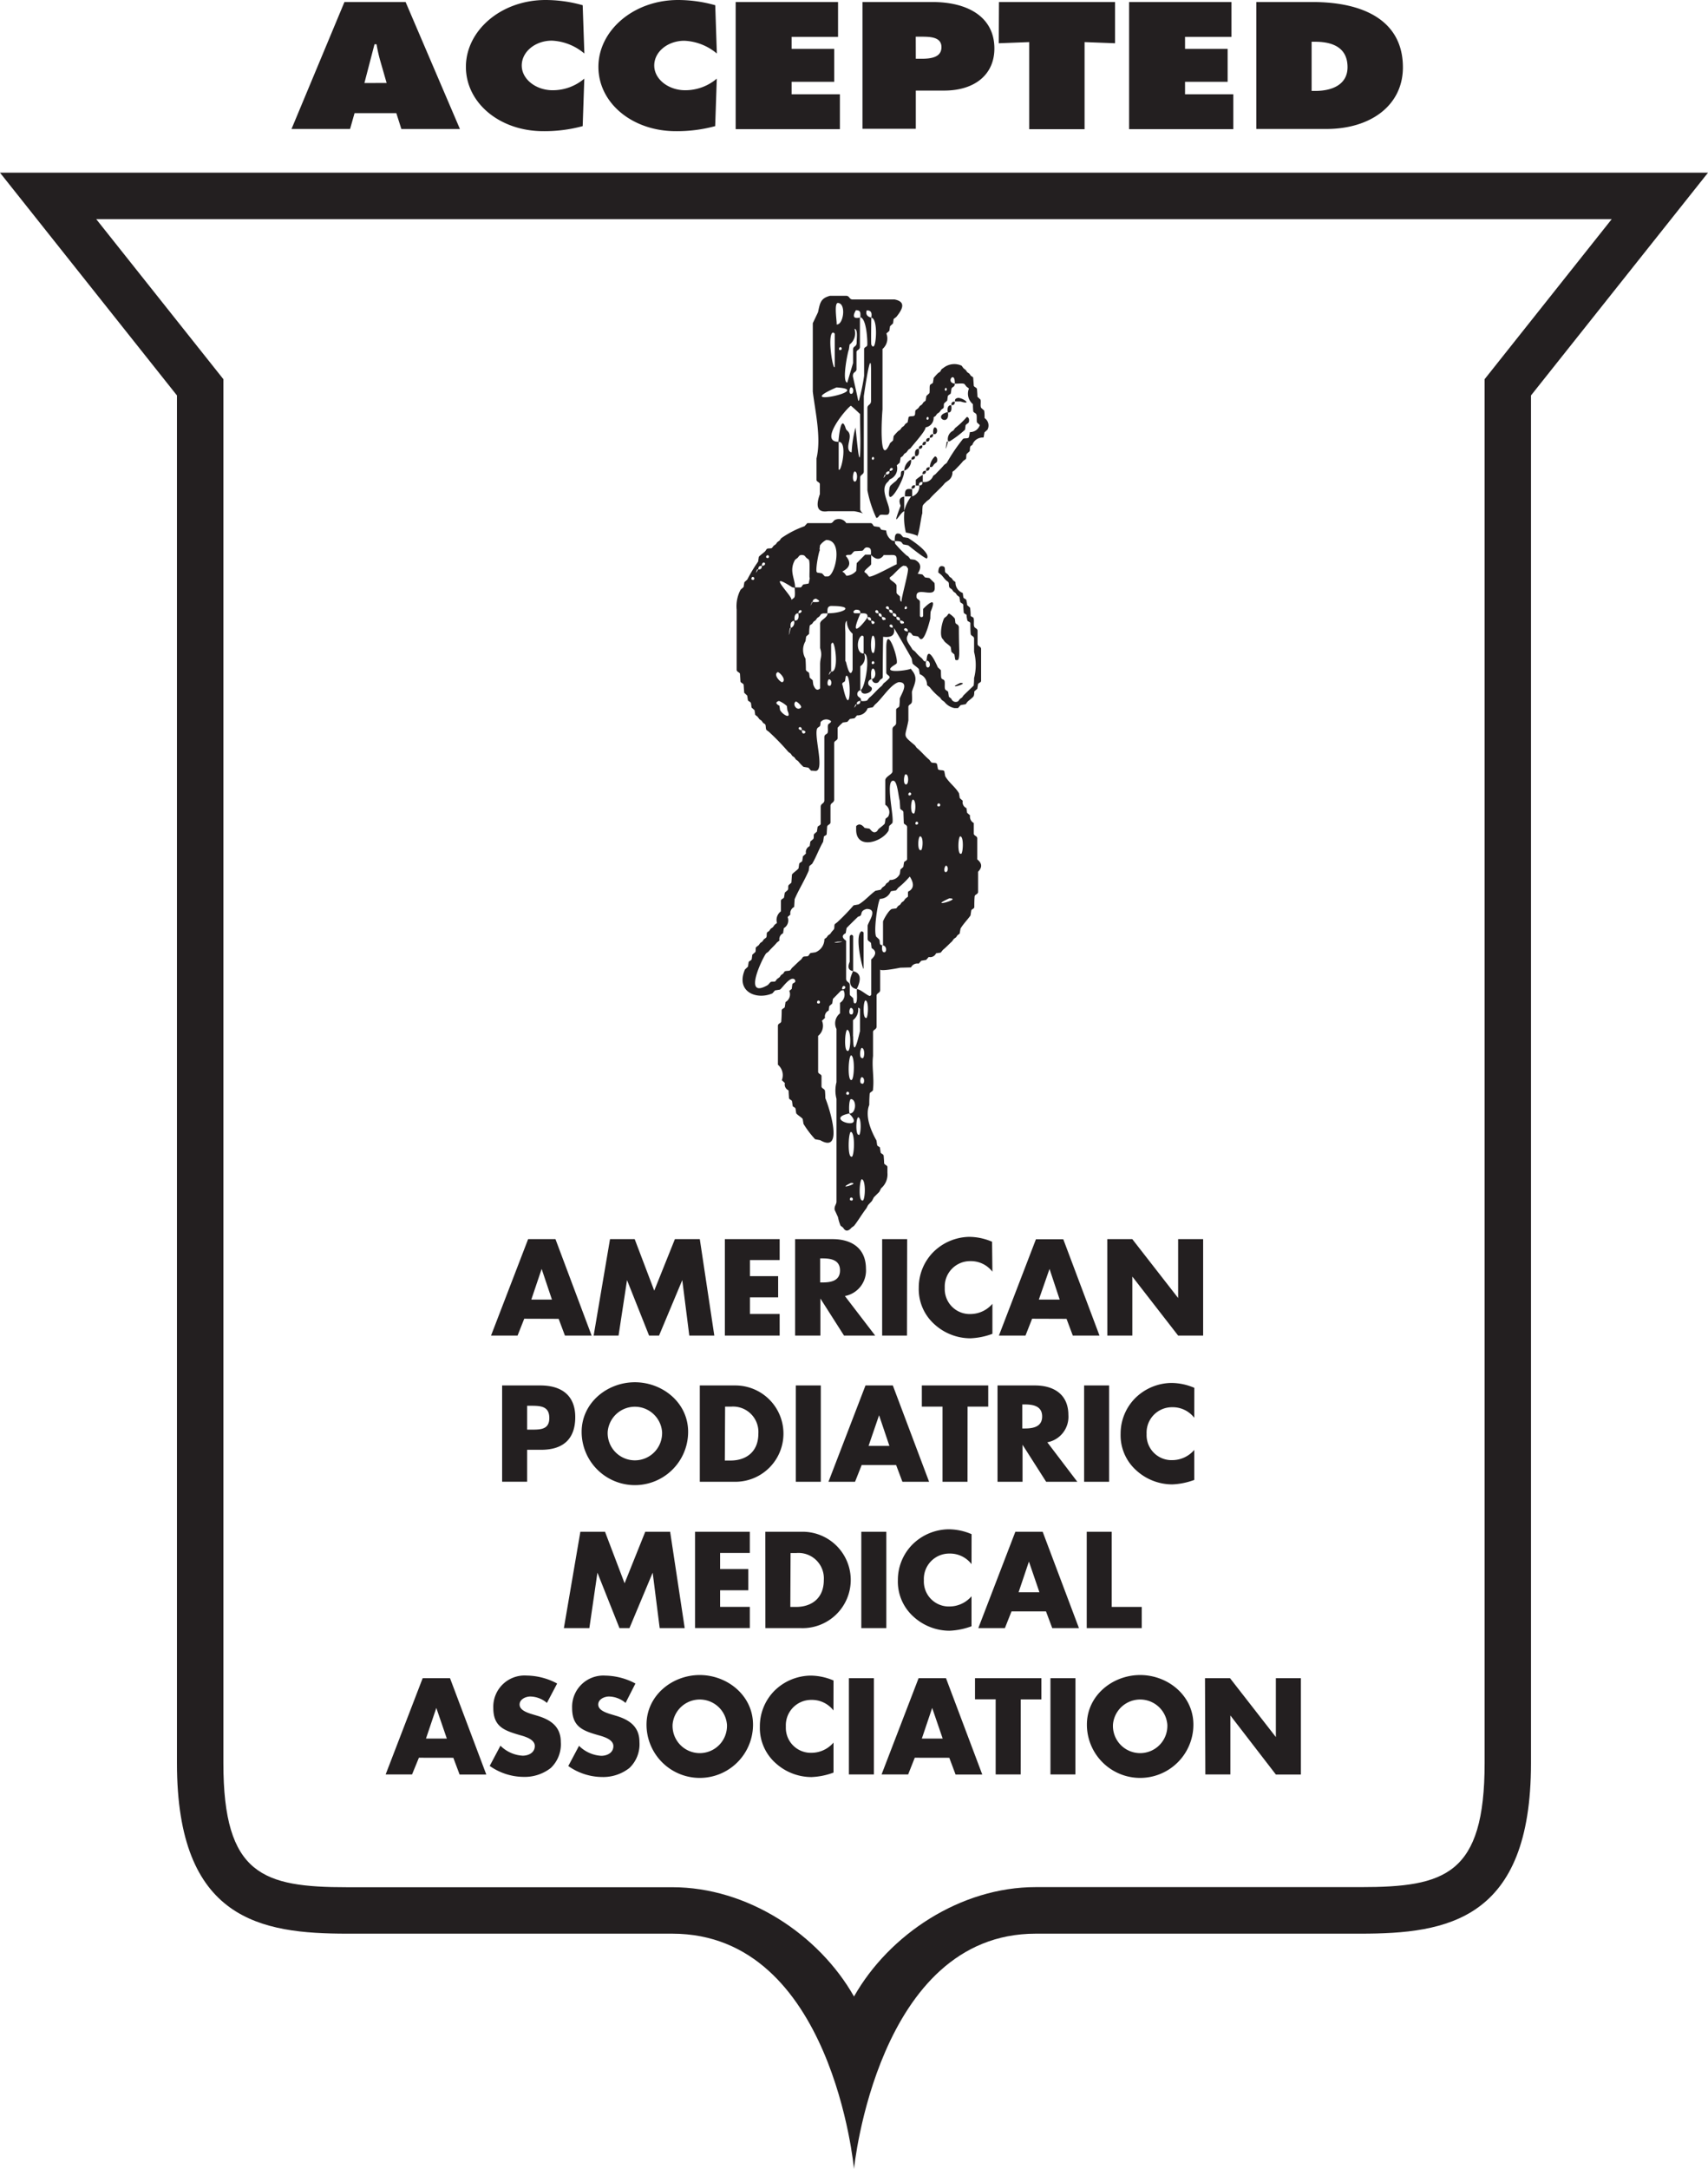 <svg xmlns="http://www.w3.org/2000/svg" id="Layer_1" data-name="Layer 1" viewBox="0 0 294.3 373.5">
  <defs>
    <style>
      .cls-1{fill:#231f20}
    </style>
  </defs>
  <path d="M286 29.74H0L30.49 68.1v235.53C30.49 330.72 45 333 59.84 333h56c27.61 0 31.31 40.52 31.31 40.52s4-40.52 31.3-40.52h56c14.85 0 29.35-2.27 29.35-29.35V68.1l30.5-38.36zm-8.29 8l-21.9 27.56v238.33c0 19.25-6.84 21.35-21.35 21.35h-56c-12.93 0-25.23 8.12-31.31 18.84-6.08-10.71-18.38-18.82-31.31-18.82h-56c-14.51 0-21.35-2.11-21.35-21.35V65.3L16.58 37.74z" class="cls-1"/>
  <path d="M90.33 227.1l-1.15 2.9h-4.57L91 213.39h4.71l6.23 16.61h-4.6l-1.08-2.88zm3-8.58l-1.78 5.28h3.55zM105.11 213.39h4.25l3.37 8.87 3.56-8.87h4.29l2.5 16.61h-4.31l-1.21-9.55-4 9.55h-1.72l-3.8-9.55-1.46 9.55h-4.29zM129.22 217v2.77h4.86v3.65h-4.86v2.86h5.12V230h-9.44v-16.61h9.44V217zM150.8 230h-5.37l-4.07-6.38V230H137v-16.61h6.45c3.28 0 5.76 1.56 5.76 5.11a4.46 4.46 0 0 1-3.63 4.69zm-9.48-9.15h.42c1.41 0 3-.26 3-2.07s-1.58-2.07-3-2.07h-.42zM156.28 230H152v-16.61h4.31zM171 219a4.68 4.68 0 0 0-3.79-1.82 4.37 4.37 0 0 0-4.42 4.6 4.3 4.3 0 0 0 4.49 4.51 5 5 0 0 0 3.72-1.76v5.17a12.28 12.28 0 0 1-3.8.77 9.23 9.23 0 0 1-6.23-2.45 8.1 8.1 0 0 1-2.66-6.27 8.67 8.67 0 0 1 2.45-6.07A9 9 0 0 1 167 213a10.13 10.13 0 0 1 3.94.84zM177.84 227.1l-1.14 2.9h-4.58l6.38-16.59h4.71l6.24 16.59h-4.6l-1.08-2.88zm3-8.58L179 223.8h3.59zM190.79 213.39h4.31l7.9 10.14v-10.14h4.31V230H203l-7.89-10.16V230h-4.31zM86.52 238.59h6.6c3.56 0 6 1.65 6 5.45s-2.11 5.63-5.87 5.63h-2.42v5.5h-4.31zm4.31 7.61h.72c1.56 0 3.1 0 3.1-2s-1.43-2.11-3.1-2.11h-.72zM118.57 246.58a9.17 9.17 0 0 1-18.35 0c0-5 4.4-8.54 9.17-8.54s9.18 3.52 9.18 8.54zm-13.86 0a4.69 4.69 0 1 0 9.37 0 4.7 4.7 0 0 0-9.37 0zM120.58 238.59h6.12a8.29 8.29 0 1 1 0 16.59h-6.12zm4.31 12.93h1c2.57 0 4.78-1.41 4.78-4.64a4.37 4.37 0 0 0-4.73-4.64h-1zM141.43 255.18h-4.31v-16.59h4.31zM148.47 252.3l-1.14 2.88h-4.58l6.38-16.59h4.71l6.25 16.59h-4.6l-1.08-2.88zm3-8.58l-1.81 5.28h3.59zM166.71 255.18h-4.31v-12.94h-3.56v-3.65h11.44v3.65h-3.56zM185.63 255.18h-5.37l-4.07-6.38v6.38h-4.31v-16.59h6.45c3.28 0 5.76 1.56 5.76 5.1a4.46 4.46 0 0 1-3.63 4.69zm-9.48-9.18h.42c1.41 0 3-.26 3-2.07s-1.58-2.07-3-2.07h-.42zM191.11 255.18h-4.31v-16.59h4.31zM205.78 244.16a4.68 4.68 0 0 0-3.79-1.82 4.37 4.37 0 0 0-4.42 4.6 4.3 4.3 0 0 0 4.49 4.51 5 5 0 0 0 3.72-1.76v5.17a12.28 12.28 0 0 1-3.8.77 9.23 9.23 0 0 1-6.23-2.45 8.1 8.1 0 0 1-2.66-6.27 8.67 8.67 0 0 1 2.45-6.07 9 9 0 0 1 6.31-2.68 10.13 10.13 0 0 1 3.94.84zM100 263.79h4.25l3.37 8.87 3.56-8.87h4.29l2.51 16.59h-4.31l-1.21-9.55-4 9.55h-1.72l-3.8-9.55-1.39 9.55h-4.39zM124.08 267.44v2.77h4.86v3.65h-4.86v2.86h5.12v3.65h-9.44v-16.58h9.44v3.65zM131.87 263.79H138a8.3 8.3 0 1 1 0 16.59h-6.12zm4.31 12.94h1c2.57 0 4.77-1.41 4.77-4.64a4.37 4.37 0 0 0-4.73-4.64h-1zM152.72 280.38h-4.31v-16.59h4.31zM167.4 269.36a4.68 4.68 0 0 0-3.79-1.82 4.37 4.37 0 0 0-4.42 4.6 4.3 4.3 0 0 0 4.49 4.51 5 5 0 0 0 3.72-1.76v5.17a12.28 12.28 0 0 1-3.8.77 9.23 9.23 0 0 1-6.23-2.45 8.1 8.1 0 0 1-2.66-6.27 8.67 8.67 0 0 1 2.45-6.07 9 9 0 0 1 6.31-2.68 10.13 10.13 0 0 1 3.94.84zM174.29 277.5l-1.14 2.88h-4.58l6.38-16.59h4.71l6.25 16.59h-4.6l-1.08-2.88zm3-8.58l-1.78 5.28h3.59zM191.56 276.73h5.17v3.65h-9.48v-16.59h4.31zM72.18 302.7L71 305.58h-4.55L72.83 289h4.71l6.25 16.59h-4.6l-1.08-2.88zm3-8.58l-1.78 5.28h3.59zM94.24 293.26a4.53 4.53 0 0 0-2.86-1.1c-.79 0-1.85.46-1.85 1.38s1.17 1.34 1.91 1.59l1.1.33c2.31.68 4.09 1.85 4.09 4.53a5.63 5.63 0 0 1-1.72 4.47 7.29 7.29 0 0 1-4.7 1.54 10.24 10.24 0 0 1-5.83-1.89l1.85-3.48a5.9 5.9 0 0 0 3.83 1.72c1 0 2.09-.51 2.09-1.67s-1.69-1.63-2.62-1.89c-2.7-.79-4.53-1.46-4.53-4.67a5.38 5.38 0 0 1 5.72-5.57 11.35 11.35 0 0 1 5.28 1.37zM107.79 293.26a4.53 4.53 0 0 0-2.86-1.1c-.79 0-1.85.46-1.85 1.38s1.17 1.34 1.91 1.59l1.1.33c2.31.68 4.09 1.85 4.09 4.53a5.64 5.64 0 0 1-1.72 4.47 7.29 7.29 0 0 1-4.71 1.56 10.24 10.24 0 0 1-5.83-1.89l1.85-3.48a5.9 5.9 0 0 0 3.83 1.72c1 0 2.09-.51 2.09-1.67s-1.69-1.63-2.62-1.89c-2.71-.77-4.49-1.47-4.49-4.68a5.38 5.38 0 0 1 5.72-5.57 11.35 11.35 0 0 1 5.19 1.36zM129.75 297a9.17 9.17 0 0 1-18.35 0c0-5 4.4-8.54 9.17-8.54s9.18 3.54 9.18 8.54zm-13.86 0a4.69 4.69 0 1 0 9.37 0 4.7 4.7 0 0 0-9.37 0zM143.61 294.56a4.68 4.68 0 0 0-3.78-1.82 4.37 4.37 0 0 0-4.42 4.6 4.3 4.3 0 0 0 4.49 4.51 5 5 0 0 0 3.72-1.76v5.17a12.27 12.27 0 0 1-3.81.77 9.23 9.23 0 0 1-6.22-2.45 8.11 8.11 0 0 1-2.66-6.27 8.68 8.68 0 0 1 2.44-6.07 9 9 0 0 1 6.31-2.68 10.12 10.12 0 0 1 3.94.84zM150.58 305.58h-4.31V289h4.31zM157.62 302.7l-1.14 2.88h-4.58l6.38-16.58H163l6.25 16.59h-4.6l-1.08-2.88zm3-8.58l-1.78 5.28h3.59zM175.87 305.58h-4.31v-12.94H168V289h11.44v3.65h-3.56zM185.3 305.58H181V289h4.31zM205.63 297a9.17 9.17 0 0 1-18.35 0c0-5 4.4-8.54 9.18-8.54s9.17 3.54 9.17 8.54zm-13.86 0a4.69 4.69 0 1 0 9.37 0 4.7 4.7 0 0 0-9.37 0zM207.63 289h4.31l7.9 10.14V289h4.31v16.59h-4.31L212 295.42v10.16h-4.31zM60.32 22.21H50.23L59.35.35h10.54l9.36 21.87H69.16l-.87-2.73h-7.2zm6.3-7.92l-1.11-3.86a27.12 27.12 0 0 1-.63-2.81h-.35l-1.74 6.68zM100.69 9.22A9.3 9.3 0 0 0 95.09 7c-2.85 0-5.19 1.9-5.19 4.28s2.47 4.26 5.32 4.26a8.36 8.36 0 0 0 5.46-2l-.28 8.18a25 25 0 0 1-6.79.87c-7.48 0-13.33-4.84-13.33-11.08S86.32 0 94 0a23.65 23.65 0 0 1 6.4.9zM123.52 9.22a9.3 9.3 0 0 0-5.6-2.2c-2.85 0-5.19 1.88-5.19 4.26s2.47 4.26 5.32 4.26a8.35 8.35 0 0 0 5.46-2l-.28 8.18a25 25 0 0 1-6.79.87c-7.48 0-13.33-4.84-13.33-11.08S109.15 0 116.84 0a23.65 23.65 0 0 1 6.4.9zM126.76.35h17.64v6h-8v2.06h7.34v5.68h-7.34v2.15h8.32v6h-17.96zM148.61.35h12.08c6.12 0 10.65 2.61 10.65 8 0 4.46-3.34 7.25-8.67 7.25h-4.87v6.58h-9.19zm9.19 9.77h.94c1.67 0 3.48-.23 3.48-2s-1.95-1.8-3.52-1.8h-.91zM172.13.35h20v7.1l-5.25-.2v15h-9.54v-15l-5.25.2zM194.55.35h17.64v6h-8v2.06h7.34v5.68h-7.34v2.15h8.32v6h-17.96zM216.47.35h9.71c8.8 0 15.55 3.22 15.55 11.25 0 6.5-5.5 10.61-13.19 10.61h-12.07zM226 15.66h.59c3.16 0 5.6-1.22 5.6-4.09 0-3.07-2.12-4.38-5.6-4.38H226z" class="cls-1"/>
  <path fill="#231f20" fill-rule="evenodd" d="M169.65 72c0-.43 0-.87-.07-1.3l-.51-.45c-.2-.34 0-1.06-.12-1.43l-.53-.49c0-.45-.05-.89-.08-1.34-.09-.29-.44-.29-.55-.55l-.1-1.39c-.07-.17-.25-.22-.39-.32l-.27-.38-.37-.26-.26-.37-.4-.32-.3-.42a3 3 0 0 0-3.09.34l-.37.26-.24.42-.37.26a9.46 9.46 0 0 0-.77.85c0 .25-.07.49-.1.74s-.47.24-.54.55 0 .87-.07 1.3l-.53.49-.12.8-.38.29-.26.38-.37.26-.26.37-.45.34c-.17.24 0 .74-.23.95-.26.19-.81 0-1 .27l-.16.88-.39.27-.25.35-.36.26-.27.38-.37.26a9.8 9.8 0 0 0-.77.85l-.1.75-.51.45c-2 4.6-1.4-5-1.31-5.76V60.1a2.36 2.36 0 0 0 .67-2.67l.51-.45.12-.8.52-.49.1-.75.47-.37c1-1.25 1.78-2.59-.31-3h-7.3c-.53-.06-.43-.57-1-.63h-2.81c-1.64.43-1.73 1.21-2.08 2.83l-.9 1.89v11.78c.42 3.5 1.49 7.94.64 11.51v3.75c.1.32.5.31.58.65v1.75q-1.21 3.35 1.4 2.94h4.5a8.6 8.6 0 0 1 1.55.38 1.21 1.21 0 0 1-.51-.69v-5.51c.06-.53.57-.44.63-1v-13c.07-.42 1.25-8.82 1.25-4.45V69c0 .78-.56.61-.63 1.21v14.22A20 20 0 0 0 151 89.2l.25-.08.33-.4c.34-.2 1.09.06 1.45-.13l.12-.13c.6-1.18-1.88-4.1-.11-5.53l.27-.38a2 2 0 0 0 1.21-2.42l.51-.45.16-.88.36-.26.26-.38.38-.26.33-.45.38-.27c.39-.57 2.59-2.92 2.59-3.59q-2.3-.82 0 0a1.63 1.63 0 0 0 1.38-1.73l.34-.23.26-.37.38-.26.34-.45.37-.27c.13-.2 0-.6.14-.84l.51-.45.1-.74c.08-.27.39-.29.52-.51l.12-.81c.16-.38.58-.24.57-.87-1.7-.17.07-2.4 0 0 .48.06 1.31-.13 1.67.08l.34.44.43.32a2.34 2.34 0 0 0 .68 2.7q0 .63.06 1.25c.12.27.48.26.56.59s0 .87.07 1.3l.5.47a1.75 1.75 0 0 1-1.71 1.2l-.18.91c-.18.26-.68.08-1 .25l-.32.41a29.74 29.74 0 0 0-2.49 3.74l-.45.34c-.45.56-1 1.06-1.47 1.58l-.42.31A1.61 1.61 0 0 1 159 83v-1.23a7.8 7.8 0 0 0-1.2.86v1h.62a1.85 1.85 0 0 1-1.24 1.86v-1.22c-1.18-.24-1.28.2-1.25 1.22H157a7.21 7.21 0 0 0-1.2 2.51v-2.48c-.77.11-1 .62-.63 1.54v.07c-1.71 4.56 0 .92.66.92a10.84 10.84 0 0 0 .26 3.66 8.93 8.93 0 0 1 2 .56c.34-.69.64-3.41.83-3.85 0-.42 0-.83.06-1.25 0-.25.53-.64.7-.86l.45-.33c.82-1 1.88-1.79 2.7-2.81l.45-.34a1.69 1.69 0 0 0 .83-1.58l.39-.28c.5-.52 1-1 1.47-1.59l.42-.3c.16-.19.06-.54.15-.82v-.06l.53-.49c.1-.23 0-.62.14-.81v-.06l.33-.22a1.87 1.87 0 0 1 1.89-1.27l.06-.06.14-.83.51-.45a1.53 1.53 0 0 0-.49-2.01zm-22.17-18.58c.85 0 .79.44.77 1.25q-1.75.42-.77-1.25zm-1.2 6.75v-.07l.11-.77a2.43 2.43 0 0 0 .84-2.69c.61 0 .38 1.62.38 2.24V59c0 .72-.53.57-.62 1.08v2.44c-.08.27-1 3.37-1 3.38-.99-.17.12-5.5.29-5.73zm.46 7.65c-.55.13-.4-1-.12-1.12.51-.02.5 1.03.12 1.12zm-2.4-15.65c1.54 0 1 3.88-.21 3.7.19.03-.49-3.52.2-3.7zm.5 8.11c-.37.08-.33-.39-.1-.49a.25.25 0 0 1 .1.49zm-1.36-3a.31.31 0 0 1 .35.24v5.64c-.25.93-1.34-5.34-.35-5.89zm.65 9.44c6.9.41-8.25 3.58 0 0zm.38 14.12V79.6v-3.51c1.66-.04.34 5.59 0 4.74zm2.86 2.09c-.6.14-.43-1.58-.12-1.74.56-.03.52 1.63.12 1.72zm.88-7.15c0 7.83-.77-2.11-.85-2.14a21.1 21.1 0 0 0-.66 4.26l-.25-.07c-1-.9.69-2.78-.55-3.7l-.18-.24c-.88-2.94-1.24 1.68-1.3 2.19-3.44 0 1.43-5.82 2.16-6.21q.81.69 1.58 1.44v1.18zm1.19-16.33c-.06.31-.49.28-.55.65v4.63A35.09 35.09 0 0 1 148 69h-.14c.06 0-.88-4-.9-4.19v-.07c0-.73.53-.58.62-1.09v-3.07c.11-.37.54-.31.59-.79v-5.18c1.19.14 1.32 4.3 1.27 4.82zm-.08-6c.78 0 .91.45.77 1.25q-1.13-.28-.77-1.28zm1.14 25.72c-.37.08-.33-.39-.1-.49a.25.25 0 0 1 .1.46zm0-19.49l-.22-.06-.15-.27c-.07-.41 0-4.57 0-4.64 1.16.12.87 4.83.38 4.94zm1.94 22.08h.19q-.63 1.06-.18-.03zm.22 0c-.07-.38.13-.53.41-.6h.18c.09.38-.17.57-.58.55zm.63-.62c0-.3.06-.45.26-.54.45-.08.35.53-.25.49zm6.63-8.86c-.37.08-.33-.39-.1-.49a.25.25 0 0 1 .11.44zm3.15-5c-.37.08-.33-.39-.1-.49a.25.25 0 0 1 .11.4zm-4.74 16.32c0-.4.11-.52.42-.6h.19c.06.44-.17.62-.61.6zm-9.54 4.8c.1.06.13.05 0 0zm7.21 3.32c-.27-.09-.37-.1 0 0zm1.87.69c.21 0 .23-.1.14-.16-.01.09-.01.15-.09.16zm7.16-23.88c-.3.07-.56.2-.46.61h.94c2.13.66.42-.64-.43-.62zm-.68.63c-.31.08-.44.19-.42.59.42.1.62-.19.6-.58h-.19zm-.62.63c-.45.12-.53.62-.42 1.23.66.15.69-.64.6-1.22zm-.39 1.21h-.2c-2.53.77.58 2.55.2 0zm0 5h.3a17.59 17.59 0 0 0 2.64-2l.1-.76.08-.12.41-.31c.21-.31.13-1-.29-1a14.06 14.06 0 0 1-2 1.9l-.33.45a1.6 1.6 0 0 0-.89 1.84zm-2.27-2.43c-.28.15-.33.71-.25 1.17.8.26.83-1.14.26-1.12zm-.88 1.79c.42.1.62-.2.6-.59h-.19c-.28.13-.41.23-.4.64zm0 .06H160c-.31.08-.44.19-.42.59.42.14.62-.15.6-.54zm-.63.63h-.18c-.31.08-.44.19-.43.59.42.14.62-.16.6-.54zm3.78 0h-.2q-.43 2.37.2.03zm-4.4.65h-.19c-.3.08-.44.19-.42.58.43.05.62-.12.6-.55zm-.82.6c-.45.12-.53.62-.42 1.23.65.15.72-.63.61-1.22zm-1.05 1.86c.44 0 .62-.16.6-.6h-.19c-.31.11-.48.23-.42.63zm3.93.74l.4-.3c.19-.33.1-1-.31-1a2.88 2.88 0 0 0-.88 1.8c.51.17.54-.28.79-.47zm-3.95-.7h-.19a2.26 2.26 0 0 0-1.05 1.87 1.88 1.88 0 0 0 1.19-1.84zm2.54 1.85c.42.1.62-.2.6-.59H160c-.31.08-.44.19-.42.59zm-3.8 0h-.18l-.25.09c-.21.2-.07.7-.24.95l-.37.27-.34.45a9.94 9.94 0 0 0-1 .85l-.12.27c-.79 4.51 2.71-1.52 2.49-2.81zm3.18.58c.41.1.61-.19.59-.57h-.17c-.31.08-.45.19-.44.58zm-1.89 2.53c.44 0 .62-.16.6-.6h-.19c-.31.08-.44.2-.42.6zM168.39 148v-3.66c-.07-.41-.51-.37-.6-.74v-1.87a1.22 1.22 0 0 1-.64-1.31l-.51-.45q-.06-.4-.12-.81a1.1 1.1 0 0 1-.63-1.26l-.51-.45-.14-.84c-.63-1.08-1.74-1.84-2.37-2.93-.05-.29-.11-.58-.16-.87-.2-.28-.88-.07-1.09-.35l-.18-.91c-.19-.27-.79-.09-1-.29l-.31-.42c-.78-.63-1.39-1.43-2.18-2.06l-.3-.42c-2.28-1.9-1.66-1.3-1.13-4.28v-2.41c.1-.4.55-.34.61-.83s0-1.15 0-1.72c.37-1.22 1.13-2.29.06-3.61l-.29-.39c.39.22-5.75 1.15-2.63-.69l.21-.16c.45-.62-1.78-7.12-1.77-2.64v4.2c0 .41.64.49.56.86v.06a7.19 7.19 0 0 1-1 .91l-.34.46c-.79.62-1.38 1.43-2.17 2.06l-.37.47a2.67 2.67 0 0 1-1 .07l-.09-.44-.44-.35a.67.67 0 0 1 .52-1.08c0 1.21 2.25.36 1.79-.46l-.44-.35a.67.67 0 0 1 .53-1.07.67.67 0 0 0 1.08.52l.35-.45c.16-.12.35-.16.41-.38q0-3.49.07-7 2.22.29 1.85-1.5c.08 0 2.57 4.36 3.06 5.22l.16.87c.2.28.94.73 1.1 1l.14.85a1.94 1.94 0 0 1 1.25 1.88l.47.37a9.72 9.72 0 0 0 1.77 1.78l.3.4.46.34a2.92 2.92 0 0 0 1.72 1.07h.62l.45-.51.88-.16.25-.35c.2-.26 1-.78 1.12-1.05s.08-.54.12-.81l.51-.45.12-.81c.13-.22.45-.23.53-.51v-5.58c-.07-.42-.54-.37-.61-.79v-2.35c-.07-.39-.49-.36-.59-.7s0-.85-.06-1.28-.43-.3-.54-.55q0-.69-.1-1.39l-.51-.45c0-.27-.08-.54-.12-.81s-.43-.26-.53-.52l-.1-.75a1.93 1.93 0 0 1-1.26-1.88l-.39-.29-.26-.37-.36-.25-.26-.38-.45-.35c-.17-.24 0-.75-.23-1q-1-.45-1 1l.39.3c.41.33.71.92 1.17 1.21l.11.08.06.06c.18.26 0 .78.26 1l.36.26.26.37.37.26.26.37.39.3.14.85c.13.22.45.23.53.51 0 .44.05.89.08 1.33.09.21.37.24.49.42v.08c0 .27.08.53.12.8s.45.23.53.51c0 .63 0 1.27.06 1.9.1.34.51.31.58.7v2.36a9 9 0 0 1 0 4.51q0 .65-.07 1.29l-1.74 1.67-.26.37-.37.26-.3.39a.8.8 0 0 1-1.18-.43l-.42-.34-.12-.81c-.11-.26-.46-.26-.55-.55s0-.85-.06-1.27-.48-.3-.57-.61-.05-.89-.08-1.34l-.53-.49c-.09-.2-1.84-4.4-1.94-1a.72.72 0 0 1-.48-.11l-.3-.41a7.79 7.79 0 0 1-1.18-1.18l-.47-.37c-.56-1-1.32-1.61-.78-2.51l.09-.41c.56-.06.52.36.83.54l.81.12.41.46h.24c.72-.26 1.48-3.52 1.48-3.55q0-.57.05-1.15c1.44-3.35-1.29-.5-1.29-.48v1.21a.29.29 0 0 1-.55 0v-2.47c-.07-.4-.5-.36-.59-.74v-.36c.17-1.41 3.14.5 3.14-1.22 0-.3 0-.6-.05-.9 0 0-.84-.83-.88-.85l-.74-.1-.45-.51-.82-.13q1.08-1.63-.5-2.4l-.75-.1-.37-.47-.33-.21a21 21 0 0 1-1.94-2q0-.21-.07-.41c.38-.06 1 0 1.16.16l.3.38.87.16c.1.07 3.07 2.5 3.24 2.24.65-1-2.77-3.21-3.27-3.51l-.84-.14-.45-.51c-1-.42-1 .39-1 1.18l-.42-.07a2.16 2.16 0 0 1-1.05-1.75l-.78-.11c-.21-.09-.24-.37-.42-.49h-.07l-.77-.11c-.28-.12-.25-.47-.59-.55h-4.25a1.5 1.5 0 0 0-1.79-.62c-.46.13-.45.55-.88.62h-4.04l-.49.53a16.73 16.73 0 0 0-4 2.06l-.31.42-.38.27-.25.35-.37.26-.3.39c-.24.14-.7 0-.91.19l-.23.34c-.2.25-1 .79-1.12 1l-.12.81a26.23 26.23 0 0 0-1.87 3.1l-.5.45-.14.84-.51.45a6.12 6.12 0 0 0-.68 3.43v10.4c.07.38.45.35.57.64l.08 1.33c.09.29.44.29.55.55l.1 1.4.52.49.12.81c.13.22.45.23.53.51l.1.74.51.45.12.81.39.3.34.45.37.26.26.37.34.23c.18.22.06.75.24 1l.41.3a41.22 41.22 0 0 1 3.36 3.47l.41.3.26.38.37.26.26.37.37.26a7.83 7.83 0 0 0 .93 1l.85.14.45.51.78.05c1.65 0-.3-6 .28-7.3l.13-.16.24-.15.16-.19.07-.62a1.28 1.28 0 0 1 1.81-.14l-.09.21-.4.32c-.18.31 0 1-.1 1.36v.07c-.14.33-.53.26-.58.73v11c-.06.53-.57.44-.63 1v3c-.08.28-.4.29-.53.51l-.12.81-.48.42c-.13.2 0 .6-.14.84l-.51.45-.12.8a1.1 1.1 0 0 0-.63 1.26l-.53.49-.12.81c-.13.22-.45.23-.53.51l-.1.74c-.16.28-1 .81-1.14 1.08l-.1 1.4-.48.42c-.13.2 0 .6-.14.84l-.51.45-.14.84c-.13.22-.45.24-.53.51v1.87a1.83 1.83 0 0 0-.68 2l-.39.3-.33.45-.37.26-.27.38-.32.22c-.17.21 0 .71-.21.94l-.37.27-.26.38-.37.26-.26.37-.45.35c-.14.19 0 .6-.14.84l-.51.45-.1.75c-.08.28-.4.29-.53.51l-.12.8-.52.49c-1.65 3.83 2 5.3 4.73 4.11l.45-.51.85-.14c.39-.23 1.88-2.55 2.59-1.67l.06.22c0 .28-.41.29-.51.52l-.1.74v.06l-.43.35a1.52 1.52 0 0 1-.66 1.93v.08l-.12.8c-.13.22-.45.23-.53.51q0 1-.08 2c-.12.29-.5.26-.57.64v6.76a2.35 2.35 0 0 1 .67 2.66l.53.49a1.1 1.1 0 0 0 .63 1.26l.08 1.34c.09.27.39.28.51.5l.12.79v.08c.13.18.4.21.49.42l.12.81c.17.29 1 .76 1.12 1l.14.84a17 17 0 0 0 2 2.64l.87.16c4.2 2.44 1.49-5.82.89-7.23q0-.62-.06-1.25c-.07-.4-.51-.36-.6-.74v-1.86c-.1-.32-.5-.3-.58-.65v-6.23a2.24 2.24 0 0 0 .66-2.61l.53-.49a1.1 1.1 0 0 1 .63-1.26l.1-.76.51-.45.12-.8 1.4-1.43.41-.07a1.65 1.65 0 0 1-.59 2.18v1.81a2.18 2.18 0 0 0-.61 2.69v9.17a5.69 5.69 0 0 0 0 2.86V207c-.06.5-.41.71-.31 1.36l.57 1.24a7.92 7.92 0 0 0 .44 1.47l.45.35q.57 1 1.44 0l.45-.33c.71-.9 1.37-2.05 2.11-3l.3-.57.66-.7.33-.63.93-.93.33-.63a3.13 3.13 0 0 0 1.08-2.65v-1c0-.3-.45-.35-.57-.64 0-.45-.05-.89-.08-1.34-.09-.27-.38-.29-.51-.5l-.12-.79v-.08c-.12-.18-.4-.21-.49-.42l-.12-.81c-1-1.75-2-4.25-1.24-6.12q0-1 .07-1.92c.08-.35.49-.33.58-.67v-.08-.08c.22-1.87-.23-3.78 0-5.66v-4.2c.1-.4.55-.34.61-.83v-5.42c.08-.45.56-.37.62-.88v-3.64c-.18.47 3.11-.17 3.45-.25l1.86-.05a1.21 1.21 0 0 1 1.32-.65l.45-.5.84-.14.45-.51a1.1 1.1 0 0 0 1.26-.63l.8-.12.38-.47c.56-.45 1.06-1 1.58-1.47l.3-.42.38-.27.25-.36.37-.27c.05-.29.1-.58.16-.88.45-.78 1.22-1.54 1.73-2.28v-.08l.12-.79c.13-.22.44-.24.52-.51 0-.64 0-1.27.06-1.91.1-.34.52-.31.59-.7v-3.52q1.12-1.12-.14-2.12zm-8.81-34.25c.76 0 .81 1.09.36 1.19s-.44-.76-.37-1.15zm-29.83-13.9c-.37.08-.33-.39-.1-.49a.25.25 0 0 1 .1.53zm.7-1.81h.19q-.64 1.12-.19.04zm.22 0c0-.41.11-.52.42-.6h.19c0 .46-.17.64-.62.62zm.63-.63a.45.45 0 0 1 .25-.54c.45 0 .34.6-.25.56zm.95-1.31c-.35 0-.3-.41 0-.49a.25.25 0 0 1-.01.51zm24.45 40.38a.25.25 0 0 1 .1.49c-.38.11-.34-.37-.11-.47zm-.64-3.14c.56 0 .52 1.65.12 1.74-.61.16-.44-1.56-.18-1.72zm-8-12.64h.18c0 .42-.16.61-.58.59-.1-.34.13-.49.4-.57zm-.46.62q-.67 1.07-.18 0zm-.12-16.32c.52 0 .78.09.76.61h-1c-.4-.2-.07-.54.24-.61zm1 4.46a.31.31 0 0 1 .33.21v2.87c-1.26.07-1.27-2.54-.31-3.08zm-.24 9.37v-4.09a1.82 1.82 0 0 0 .65-2.19c1.22.15.11 6.24-.62 6.27zm0-13.21c.67 0 1.3-.08 1.23.62.31-.07-3.67 4.98-1.2-.62zm1.26.64c.44 0 .62.16.6.6-.38.02-.68-.17-.57-.6zm.87 3.2c.63 0 .45 2.94.12 3-.57.15-.49-2.8-.1-3zm-.24-2.57c.31 0 .78.25.45.5s-.5-.21-.42-.5zm.34 7.47c-.37.08-.33-.39-.1-.49a.25.25 0 0 1 .13.48zm-.35 2.59c0-.6-.14-1.59.26-1.81.53-.03.73 1.81-.23 1.8zm1.23-11.35c-.43.12-.75-.36-.35-.53.29 0 .37.23.36.52zm0 0c.43 0 .6.17.58.6-.28.1-.66-.2-.5-.57zm1.06 1.13c-.28.22-.53-.2-.45-.5.39.01.86.27.53.53zm.77-1.77c-.43 0-.77-.37-.34-.55.3 0 .37.24.35.54zm.63 3.14c-.43 0-.77-.37-.34-.55.3 0 .37.24.35.54zm0-2.52c-.4 0-.68-.18-.59-.6.43 0 .62.15.6.58zm.63.63c-.4 0-.7-.18-.59-.61.44 0 .62.16.6.6zm.63.63c-.4 0-.69-.18-.59-.61.44 0 .62.16.6.6zm.48.52c-.26.2-.58-.22-.43-.5.39.01.88.28.51.53zm.77 1.37c-.4 0-.78-.36-.34-.55.35.02.5.29.42.58zm-.34-4.32a.25.25 0 0 1 .1.49c-.29.1-.25-.37-.02-.47zm-.4-7l.56.07.29.39c.27.33-1.33 5.72-1.06 5.76l-.16-.08c-.18-.18-.06-.61-.17-.87l-.47-.41-.09-.18v-1.23c0-.41-1.11-.95-1.16-1.19v-.23l.42-.32c.4-.35 1.44-1.55 1.91-1.68zm-3.39-1.83h1c.9 0 1.32-.11 1.32.83v.78c0-.12-4.33 2.36-4.79 2.1l-.37-.47-.38-.29c-.15-.34 1.05-1.05 1.14-1.37v-1.57q1.26 1.27 2.16.02zm-6.46.21l.09-.15c.19-.16.61 0 .86-.16l.44-.49.15-.07 1.29-.07c.33-.14.29-.46.73-.58.85 0 .8.43.78 1.25h-1l-1.45 1.46-.08 1.33a2.49 2.49 0 0 1-1.69.85l-.34-.45-.37-.29q1.99-1 .66-2.6zm-.07 18.09v-4.86c0-.65-.17-1.86.25-2.11a2.86 2.86 0 0 0 1 2.22v6.21c-.53 1.93-1.18-1.75-1.18-1.43zm-.56 4l.06-.24c.13-.16.37-.19.45-.38l.12-.78.09-.1h.08c.8.01.72 8.31-.73 1.56zm-3.89-23.25l.08-.71a2.91 2.91 0 0 1 1.08-.93c3 0 1.52 6.14.29 6.28h-.53l-.49-.53-.82-.13-.11-.12c-.18-.49.29-3.18.57-3.81zm-.72 8.42q1.52.73-.45.63c-.04-.37.22-.51.52-.58zm-.68.64h.19q-.61 1.14-.12.06zM137 96.4l.44-.34c.23-.24.2-.39.6-.49.65 0 .61.2.91.5l.41.31c.29.42 0 3.43.18 3.14l-.18.91-.08.08-.81.13c-.25.11-.26.42-.52.52H137c0-1.5-1.1-2.87 0-4.76zm.58 9.21c0-.29.06-.44.26-.53.47-.08.33.56-.26.53zm-.64 1.26c-.11-.61 0-1.11.42-1.24h.19c.13.67.03 1.28-.61 1.24zm-.46-5.74l.45.09c0 .48.13 1.4-.09 1.71l-.48.38c.35-.49-4.73-5.31.12-2.19zM134 115.75c.35 0 1.57 1.35.81 1.72-.24.14-1.66-1.26-.81-1.72zm.42 6.6l-.12-.81q-1-.53-.08-.83a4.81 4.81 0 0 1 1.36.87l.1.77c.81 1.77-.95.6-1.21 0zm1.64-14.2h.18q-.53 2.34-.13 0zm.2 0c-.13-.73 0-1.13.55-1.25a1 1 0 0 1-.5 1.23zm.88 12.66c.22 0 1.14.83.85 1.07-.73.64-1.57-.72-.81-1.1zm1 4.94c-.42 0-.77-.36-.34-.54.29 0 .37.23.35.52zm.49.52c-.28.22-.53-.2-.45-.5.34-.04.82.23.48.48zm2.68-19v4.33c.44 1.46 0 1.52 0 2.85v4.1q-.71.67-1.18-.66l-.1-.74-.51-.45-.1-.77c-.12-.27-.48-.26-.56-.59q0-1-.07-1.92a2.93 2.93 0 0 1 0-3l.12-.81.51-.45q0-.69.1-1.39c.08-.18.27-.22.41-.34l.26-.37.35-.25.27-.38.37-.26.31-.42.35-.12h.77c-.07.8-1.17 1.08-1.27 1.64zm1.73-2.91c4.61-.06 2.32 1.29-.47 1.25.01-.69-.05-1.1.51-1.24zm.17 11.31V111a.42.42 0 0 1 .25-.33c.46.05 1.13 5.02-.22 5zm0 0q-.68 1.07-.19 0h.19zm-.25 2.42c-.55.13-.4-1-.12-1.11.52.02.5 1.02.16 1.14zm-1.9 54.71c-.37.08-.33-.39-.1-.49a.25.25 0 0 1 .11.53zm2.25-12.34l-.26.37-.38.27-.25.35-.37.27a2.42 2.42 0 0 1-1.56 2.28l-.8.12c-.25.11-.26.45-.52.54-.28.08-.63 0-.82.15l-.3.42c-.56.45-1.07 1-1.59 1.46l-.28.39c-.22.18-.76.05-1 .24l-.23.34-.37.26-.26.37-.45.33-.27.37c-.2.13-.6 0-.84.14l-.45.5c-4.46 2.59-.87-4.75-.3-5.45l.41-.3c.45-.56 1-1 1.44-1.56l.45-.35a1.1 1.1 0 0 1 .63-1.25v-.08l.12-.8a1.55 1.55 0 0 0 .65-1.92l.48-.42a1.21 1.21 0 0 1 .65-1.31l.08-1.34c.73-1.69 1.69-3.18 2.42-4.9l.12-.8.49-.41c.74-1.27 1.17-2.55 1.88-3.77l.12-.8v-.08c.12-.18.4-.21.49-.42l.08-1.34c.1-.32.5-.31.58-.65v-2.94c.06-.53.57-.44.63-1v-9.81c.08-.42.53-.37.6-.79v-1.81a7.82 7.82 0 0 1 .91-.91l.75-.1.45-.51.81-.12.41-.49a1.88 1.88 0 0 0 1.85-1.24l.88-.16.38-.47c1.17-.94 2.67-3.48 4.09-3.86 1.9 0 .4 2.09.18 2.83q0 .66-.08 1.33c-.11.26-.46.26-.55.55v2.36c-.06.53-.57.44-.63 1v7.35c-.12.52-1.17.82-1.24 1.45v4.25a1.51 1.51 0 0 1 .48 2.06l-.44.35-.12.8c-.11.24-.92.8-1.11 1l-.23.34c-.69.56-1.08-.3-1.33-.44l-.81-.12q-.79-1-1.46-.31v.61c0 3.5 4.42 2.18 5.58.17l.12-.81.53-.49c.39-.9-1.29-7.48.2-7.3.68.08.83 2.6 1.08 3.45l.08 1.34c.12.27.47.27.55.59l.07 1.92c.13.29.5.26.57.64v5.59c-.08.28-.4.29-.53.51l-.12.8-.5.45-.1.75a1.79 1.79 0 0 1-1.72 1.05l-.23.35-.37.25-.26.38-.45.33-.27.37-.9.18c-1 .72-1.82 1.72-2.9 2.35l-.87.16a36.63 36.63 0 0 1-2.79 2.89l-.44.34c-.16.23 0 .73-.21.95zm1 1.71c2.48-.12-2 .44 0 0zm.79 8.16c0-.3.06-.45.26-.54.49.01.36.62-.24.58zm1.5 11.4c.75 0 .61 4.15.12 4.26-.72.2-.55-3.99-.1-4.22zm-.52 6.78c-.37.08-.33-.39-.1-.49a.25.25 0 0 1 .12.53zm.9-10.06v-2.77a2.27 2.27 0 0 0 .88-2.12.32.32 0 0 1 .32.24v3.78c-.28 1.11-1.18 5.14-1.18.91zm-.26-3.77c-.55.13-.4-1-.12-1.11.53.02.52 1.06.14 1.15zm-.63 6.29c-.7.16-.52-3.41-.12-3.63.74.04.64 3.56.14 3.66zm.19 10.75c3.34 3.28-4.65 1.01.02.04zm.43 15c-.37.08-.33-.39-.1-.49a.25.25 0 0 1 .12.55zm-.11-3c1.87-.05-2.81 1.37 0 0zm.12-4.54c-.69.16-.57-4-.12-4.26.77.08.63 4.21.14 4.32zm-.36-7.48c-.1-.59-.09-2.25.25-2.43 1.06.05.92 2.56-.23 2.48zm1.59 3.71c-.53.08-.49-2.83-.07-3 .59.09.48 3 .12 3.06zm.65-13.21c-.6.14-.42-1.58-.12-1.74.58.05.52 1.71.14 1.8zm0 4.4c-.55.13-.4-1-.12-1.11.52.04.52 1.08.14 1.17zm0 20.12c-.7.16-.52-3.41-.12-3.64.74.07.64 3.59.14 3.7zm.63-31.44c-.59.14-.49-2.8-.12-3 .66.06.47 2.99.14 3.07zm.89-10.13v6.16l-.19.2c-.32.11-1.77-1.25-2.28-1.16-.07.52.23 2.57-.38 2.43l-.15-.09-.13-.81-.51-.47-.06-.17v-1.64c-.06-.53-.57-.43-.63-1v-6.59q-1.11-.77-.07-1.31l.14-.85c0-.07 2-2 2-2 1-.17.05-.94 1.47-1.32 2 0 .34 2.14.17 2.86v2.31c.05.47.44.4.58.73l.1.76v.08q1.26.73-.04 1.94zm2.26-1.18c-.45.11-.44-.8-.36-1.18.8.03.8 1.14.37 1.21zm4.22-10.55l-.15.2V154.41l-.47.37-.26.38-.36.25-.26.38-.37.25-.29.39-.75.1c-.51.15-1.4 1.71-1.54 2.16v4.09c-.78 0-.43-.47-.66-1l-.53-.49c-.44-1 .23-5.64.64-6.44v-.06a2 2 0 0 0 1.87-1.25l.09-.07.85-.14.35-.44a15.61 15.61 0 0 0 2-1.94q1.14 1.76-.14 2.53zm.81-13.35c-.58.13-.49-2.19-.12-2.38.62.06.49 2.37.14 2.45zM158 142c-.37.08-.33-.39-.1-.49a.25.25 0 0 1 .1.49zm.64 4.4c-.58.13-.48-2.18-.12-2.37.66-.03.48 2.31.17 2.39zm3.13-7.54c-.37.08-.33-.39-.1-.49a.25.25 0 0 1 .15.51zm1.15 10.2c.51 0 .49 1 .12 1.11-.5.16-.35-.95-.04-1.09zm.64 5.65c2.48 0-4 1.81 0 0zm2-7.68c-.59.14-.49-2.8-.12-3 .68-.03.5 2.97.16 3.02zm-.38-39.15c-.06-.36-.4-.34-.55-.6l-.1-.75a3.73 3.73 0 0 0-1-.87c-.22.1-.24.29-.4.44l-.42.33c-.42.71-.91 3.11-.24 3.65l.26.37c.22.28.92.71 1.09 1l.12.81.51.45.13.8v.07l.13.1h.29c.4-.09.26-2 .26-2.59q-.04-1.57-.04-3.19zm.27 9.73c-2.81 1.35 1.87-.05 0 0zm-17 42.76c-1.32.73.27 6.88.35 6.45v-6.17a.32.32 0 0 0-.3-.25zm-1.45 6.86v-6a.31.31 0 0 0-.34-.24.4.4 0 0 0-.25.33v4.31q-.6 1.44.59 1.6zm0 0q-1.3 2.68.61 3.12 1.31-2.66-.61-3.1z"/>
</svg>
